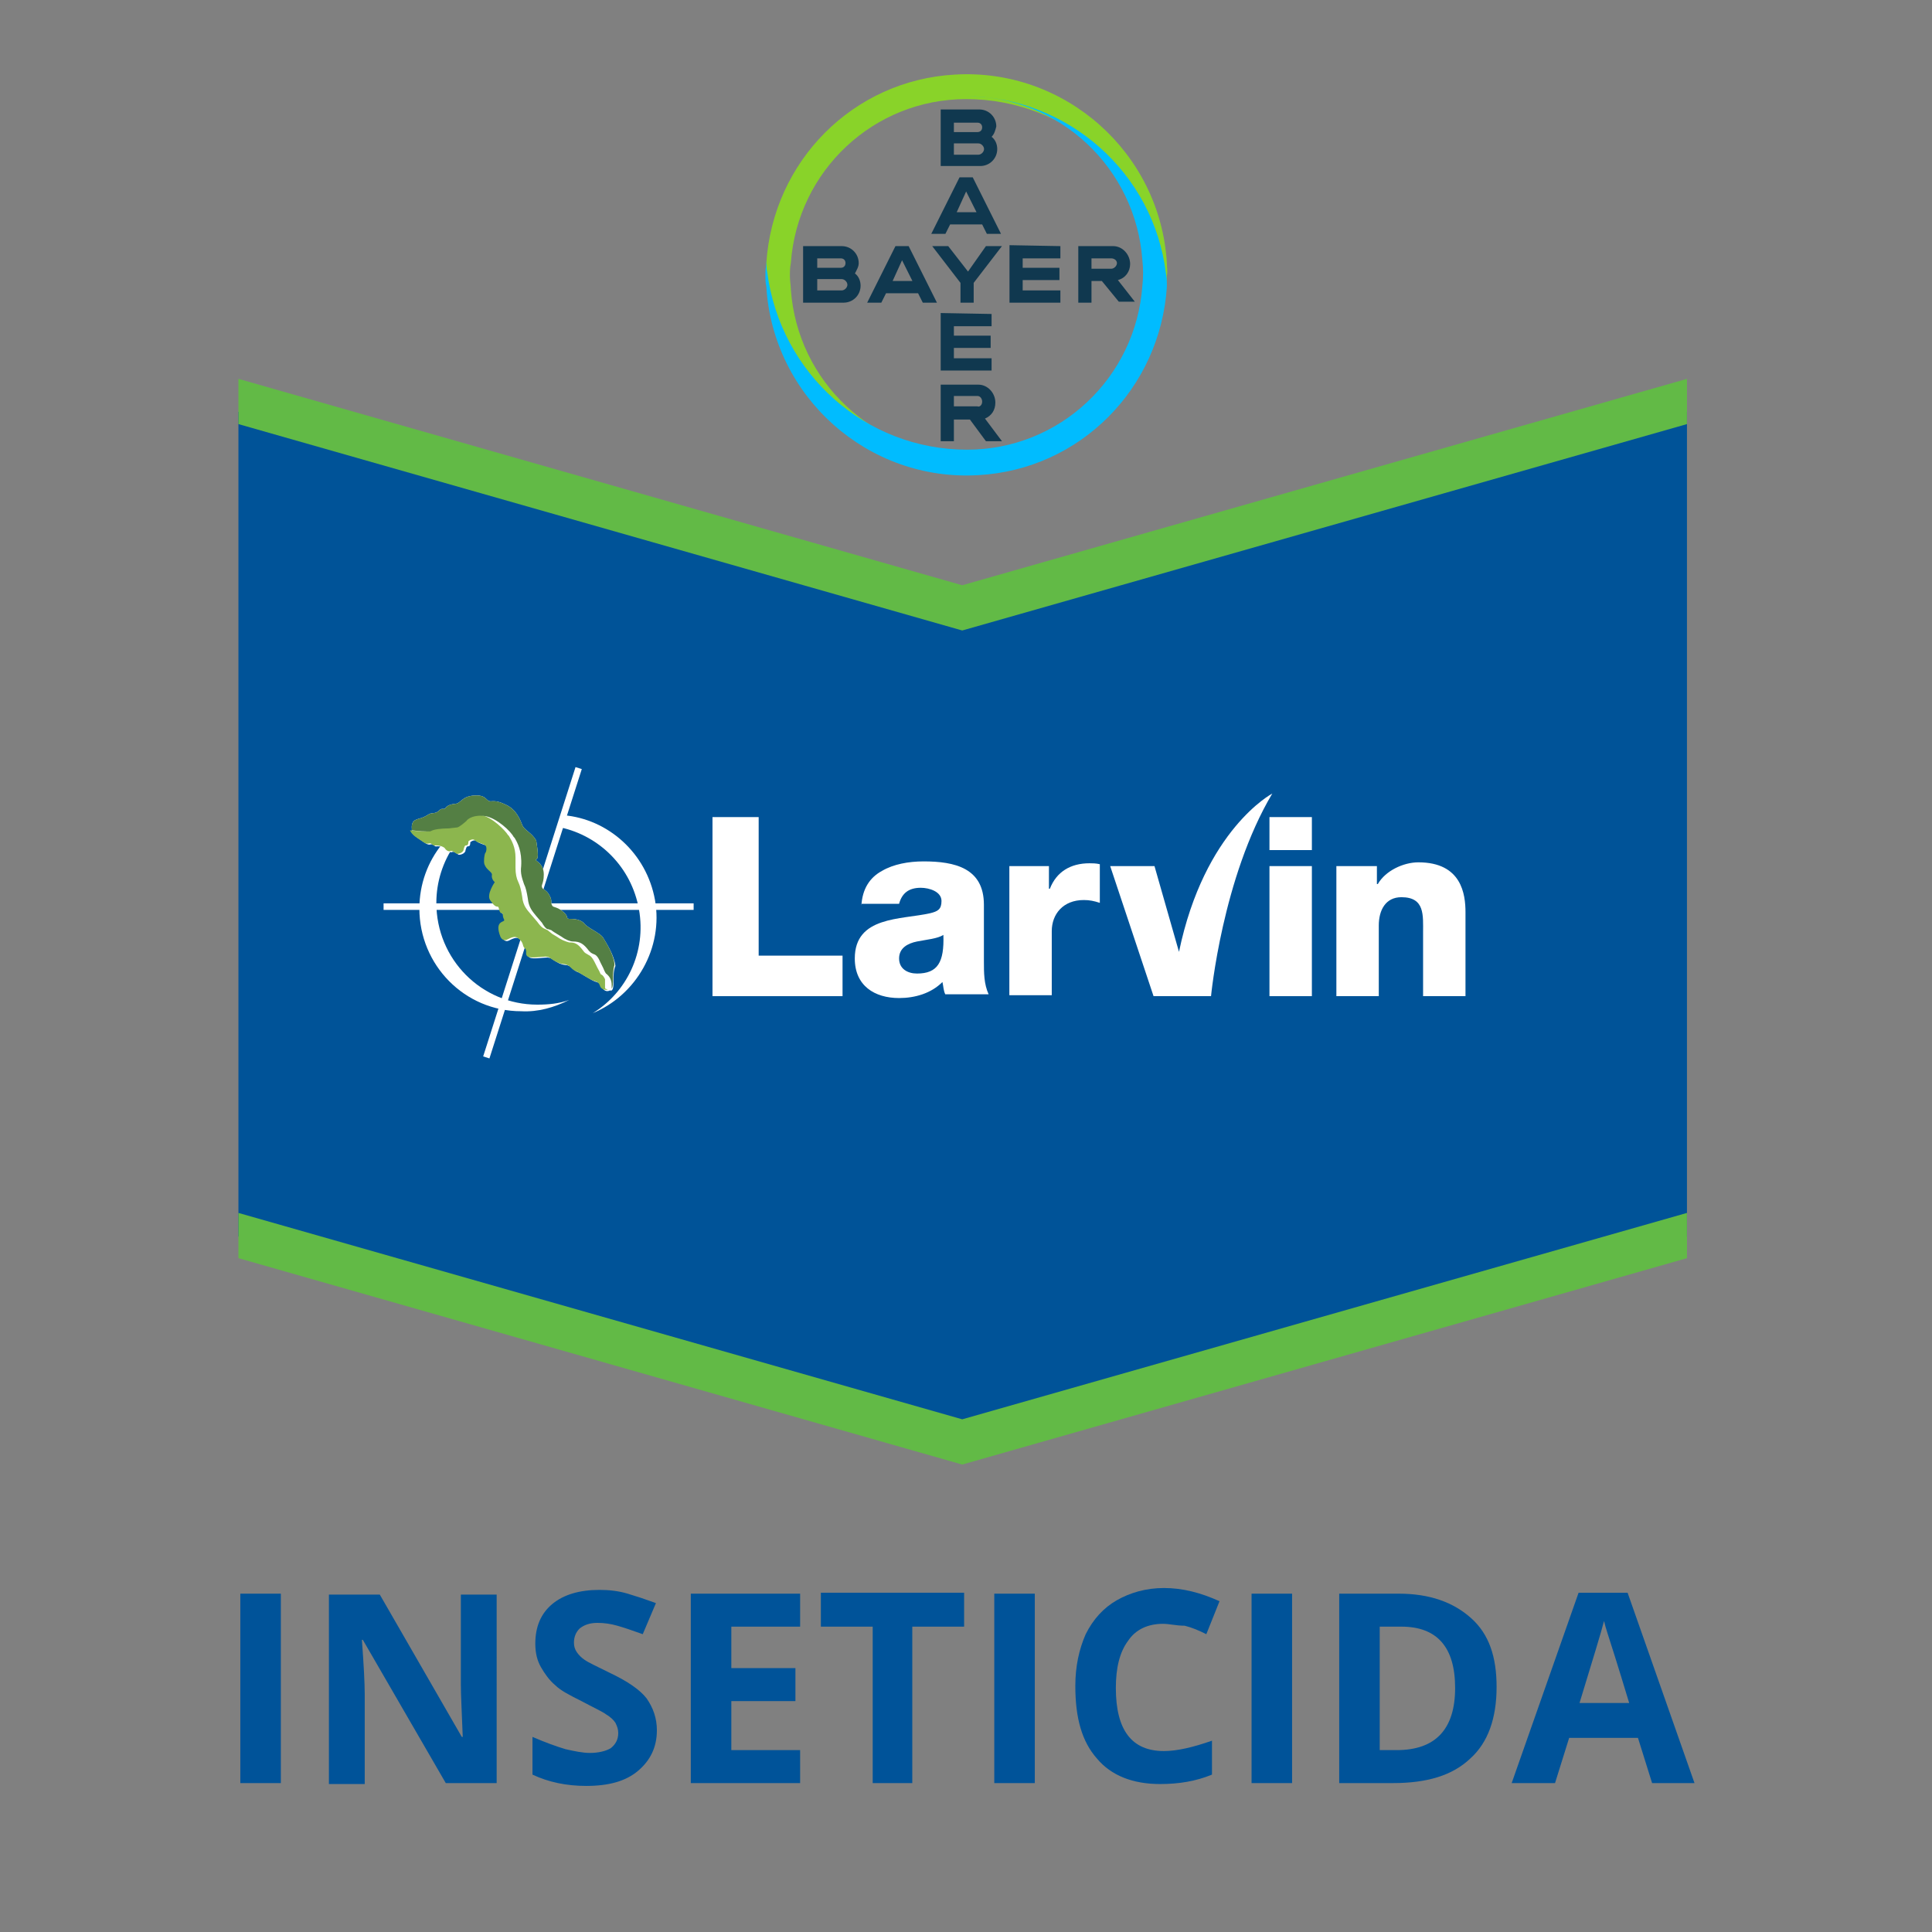 <svg enable-background="new 0 0 205 205" viewBox="0 0 205 205" xmlns="http://www.w3.org/2000/svg" xmlns:xlink="http://www.w3.org/1999/xlink"><rect x="0" y="0" width="205" height="205" fill="#808080" stroke="none"/><clipPath id="a"><path d="m-160.8-228.2h44.9v44.9h-44.9z"/></clipPath><path d="m0 0h205v205h-205z" fill="none"/><g clip-path="url(#a)" transform="translate(240.785 235.025)"><g transform="translate(1.23 1.09)"><path d="m-140.8-222.1h2.5c.3 0 .5-.2.5-.5s-.2-.5-.5-.5h-2.5zm0 2.4h2.6c.3 0 .6-.3.6-.6s-.3-.6-.6-.6h-2.6zm4-1.9c.4.3.6.8.6 1.3 0 1-.8 1.8-1.8 1.8h-4.2v-6h4.1c1 0 1.8.8 1.8 1.8-.1.4-.2.8-.5 1.1zm1 10.3h-1.5l-.5-1h-3.4l-.5 1h-1.5l3-6h1.4zm-3.7-4.5-1 2.2h2.1zm2.1 5.8h1.7l-3 3.9v2.1h-1.4v-2.1l-3-3.9h1.7l2.1 2.7zm7.9 0v1.3h-4v1h3.9v1.3h-3.9v1.1h4v1.3h-5.4v-6.1zm4.4 3.7h-1.1v2.3h-1.4v-6h3.7c1 0 1.8.9 1.8 1.9 0 .8-.5 1.5-1.3 1.7l1.8 2.3h-1.7zm1-2.4h-2.1v1.1h2.1c.3 0 .6-.3.6-.6s-.3-.5-.6-.5zm-18.5 4.7h-1.5l-.5-1h-3.4l-.5 1h-1.5l3-6h1.4zm-3.7-4.5-1 2.2h2.1zm-9 .8h2.5c.3 0 .5-.2.5-.5s-.2-.5-.5-.5h-2.5zm0 2.4h2.6c.3 0 .6-.3.6-.6s-.3-.6-.6-.6h-2.6zm4-1.8c.4.3.6.8.6 1.3 0 1-.8 1.8-1.8 1.8h-4.3v-6h4.1c1 0 1.8.8 1.8 1.8 0 .4-.2.7-.4 1.1zm14.5 4.3v1.3h-4v1h3.9v1.3h-3.9v1.1h4v1.3h-5.4v-6.1zm-1 9.3c0-.3-.2-.6-.5-.6 0 0 0 0-.1 0h-2.4v1.1h2.5c.2.1.5-.1.5-.5 0 .1 0 .1 0 0zm-4.4 4.2v-6h4c1 0 1.8.9 1.8 1.9 0 .8-.4 1.4-1.1 1.7l1.8 2.4h-1.7l-1.7-2.3h-1.7v2.3z" fill="#10384f"/><path d="m-118.2-208.2c-.7-11.7-10.8-20.7-22.5-20-10.8.6-19.3 9.2-20 20 0 .5 0 .9.1 1.4 1.3 10.7 10.4 18.7 21.1 18.8-9.8 0-17.9-7.6-18.6-17.4 0-.4-.1-.9-.1-1.4s0-.9.1-1.4c.7-9.8 8.8-17.4 18.6-17.4 10.8 0 19.8 8.1 21.1 18.8.1.4.1.9.1 1.3 0-.5.1-.9.1-1.4.1-.4 0-.8 0-1.3" fill="#89d329"/><path d="m-160.7-205.7c.7 11.7 10.8 20.7 22.5 20 10.8-.6 19.3-9.2 20-20 0-.5 0-.9-.1-1.4-1.3-10.7-10.4-18.7-21.1-18.8 9.8 0 17.9 7.6 18.6 17.4.1.9.1 1.8 0 2.7-.7 9.8-8.8 17.4-18.6 17.4-10.8 0-19.8-8.1-21.2-18.8-.1-.4-.1-.9-.1-1.3 0 .5-.1.9-.1 1.4 0 .6 0 1 .1 1.4" fill="#00bcff"/></g></g><g enable-background="new" fill="#005399"><path d="m25.5 189.2v-20.1h4.3v20.1z"/><path d="m52.7 189.2h-5.4l-8.8-15.2h-.1c.2 2.7.3 4.6.3 5.8v9.5h-3.8v-20.1h5.4l8.7 15.1h.1c-.1-2.6-.2-4.5-.2-5.6v-9.5h3.8z"/><path d="m69.7 183.6c0 1.8-.7 3.2-2 4.3s-3.1 1.6-5.5 1.6c-2.1 0-4-.4-5.7-1.2v-4c1.4.6 2.5 1 3.5 1.3.9.2 1.8.4 2.6.4.9 0 1.7-.2 2.2-.5.5-.4.8-.9.8-1.6 0-.4-.1-.7-.3-1.1-.2-.3-.5-.6-1-.9-.4-.3-1.3-.7-2.6-1.4-1.2-.6-2.2-1.1-2.8-1.7-.6-.5-1.1-1.2-1.5-1.9s-.6-1.5-.6-2.5c0-1.8.6-3.2 1.8-4.2s2.9-1.5 5-1.5c1 0 2 .1 3 .4s1.9.6 3 1l-1.4 3.3c-1.1-.4-2-.7-2.7-.9s-1.4-.3-2.1-.3c-.8 0-1.4.2-1.9.6-.4.4-.6.9-.6 1.5 0 .4.1.7.3 1s.5.6.8.8c.4.3 1.3.7 2.7 1.4 1.9.9 3.2 1.8 3.9 2.7.7 1 1.1 2.1 1.1 3.4z"/><path d="m84.9 189.2h-11.6v-20.1h11.6v3.5h-7.3v4.4h6.8v3.5h-6.8v5.2h7.3z"/><path d="m96.9 189.2h-4.3v-16.6h-5.5v-3.6h15.2v3.6h-5.5v16.6z"/><path d="m105.5 189.2v-20.1h4.3v20.1z"/><path d="m123.4 172.3c-1.6 0-2.9.6-3.7 1.8-.9 1.2-1.3 2.9-1.3 5 0 4.5 1.7 6.7 5.1 6.7 1.4 0 3.1-.4 5.1-1.1v3.6c-1.7.7-3.5 1-5.5 1-2.9 0-5.2-.9-6.7-2.7-1.6-1.8-2.3-4.3-2.3-7.7 0-2.1.4-3.9 1.1-5.5.8-1.6 1.9-2.8 3.3-3.6s3.1-1.3 5-1.3c2 0 3.9.5 5.9 1.4l-1.4 3.5c-.8-.4-1.5-.7-2.3-.9-.9 0-1.6-.2-2.3-.2z"/><path d="m132.8 189.2v-20.1h4.3v20.1z"/><path d="m158.8 179c0 3.3-.9 5.9-2.8 7.6-1.9 1.8-4.6 2.6-8.2 2.6h-5.7v-20.1h6.3c3.3 0 5.8.9 7.7 2.6s2.7 4.1 2.7 7.3zm-4.4.1c0-4.3-1.9-6.5-5.7-6.5h-2.3v13.1h1.8c4.1 0 6.2-2.2 6.2-6.6z"/><path d="m175.3 189.2-1.5-4.8h-7.3l-1.5 4.8h-4.6l7.1-20.2h5.2l7.1 20.2zm-2.4-8.4c-1.3-4.3-2.1-6.8-2.3-7.4s-.3-1-.4-1.4c-.3 1.2-1.2 4.1-2.6 8.7h5.3z"/></g><path d="m25.3 43.7v87.5l76.8 22.1 76.9-22.1v-87.5l-76.9 21.6z" fill="#005398"/><path d="m25.3 128.7 76.8 21.9 76.9-21.9v4.8l-76.9 21.9-76.8-21.9z" fill="#62ba46"/><path d="m25.3 40.2 76.8 21.9 76.9-21.9v4.8l-76.9 21.9-76.8-21.9z" fill="#62ba46"/><path d="m60.4 106.1c-1.1.4-2.2.5-3.4.5-5.9 0-10.7-4.8-10.7-10.8 0-4.5 2.8-8.4 6.7-10-4.9 1.1-8.5 5.4-8.5 10.6 0 6 4.8 10.9 10.8 10.9 1.8.1 3.5-.4 5.1-1.2z" fill="#fff"/><path d="m59.8 86.5c4.7.4 8.8 4 9.7 9 .9 5.1-2 10.1-6.6 12 3.6-2.2 5.7-6.5 4.9-11s-4.2-7.8-8.3-8.7z" fill="#fff"/><path d="m61.4 81.5-9.8 30.7zm-20.7 14.7h32.9z" fill="#fff"/><path d="m61.4 81.5-9.8 30.7m-10.9-16h32.9z" fill="none" stroke="#fff" stroke-miterlimit="2.613" stroke-width=".698"/><g fill="#fff"><path d="m64 99.5c-.3-.5-1.6-1-2-1.5s-1.3-.5-1.5-.5-.2 0-.3-.1.1-.2-.5-.7-1-.4-1.1-.6c-.2-.3 0-.4-.2-.9-.2-.4-.3-.6-.8-.9-.3-.4.1-.4.1-1.5 0-1-.6-1.3-.8-1.5-.1-.1-.1 0 .1-.2.2-.3-.1-1.8-.1-1.9-.5-.9-1.3-1.1-1.5-1.7-.2-.5-.6-1.6-1.7-2.1-1.2-.6-1.5-.3-1.8-.4s-.4-.6-1.3-.6c-1.7 0-1.6.9-2.4.9-.7.1-.8.3-1 .5-.2.1-.3-.1-.6.2-.4.4-.8.2-1.1.4-.8.5-1 .4-1.4.6-.5.2-.4.9-.4.9v.1.2c0 .2.2.4.6.7.8.5 1 .8 1.4.7s.3.3.7.2c.4 0 .8.1 1 .3.1.2.4.4.6.3s.6.3.7.3c.3 0 .7-.2.7-.5.1-.3.1-.4.3-.4s.2-.3.2-.4.4-.3.6-.2 0 .1.5.3.4.1.7.3c.2.2.1.7 0 .8s-.2.9-.1 1.2c.2.6.8.8.8 1.1-.1.5.3.8.3.8s-.9 1.3-.5 1.9.6.7.8.7.1.6.4.7c.3 0 0 .1.3.7.1.3-1.1 0-.4 1.8.2.4.5.4.7.3.4-.2.8-.4 1.1-.2s.5.4.6.8.3.3.3.5c.1.2-.1.5.2.7s1.5 0 1.9 0c.6.1.1 0 1.2.6.7.3.7.1 1.1.3.3.1.4.4.8.6.4.1 1.6 1 2.1 1.1.4.1.5.3.6.6.1.2.4.5.8.3h.2c.4-.3 0-1.7.4-2.6-.1-1.1-1-2.5-1.3-3z"/><path d="m75.6 86.7h4.9v14.7h8.9v4.3h-13.8z"/><path d="m91.4 96.1c.1-1.8.9-3 2.2-3.7 1.2-.7 2.8-1 4.4-1 3.3 0 6.4.7 6.4 4.6v6c0 1.2 0 2.4.5 3.5h-4.6c-.2-.4-.2-.9-.3-1.3-1.2 1.2-2.9 1.7-4.6 1.7-2.6 0-4.7-1.3-4.7-4.2 0-4.5 4.9-4.1 8-4.8.8-.2 1.2-.4 1.2-1.3 0-1-1.3-1.4-2.2-1.4-1.3 0-2 .6-2.3 1.7h-4zm5.9 7.2c2.2 0 2.9-1.2 2.8-4.1-.6.4-1.8.5-2.8.7s-1.9.7-1.9 1.8.9 1.6 1.9 1.6z"/><path d="m106.9 91.9h4.4v2.4h.1c.7-1.8 2.2-2.7 4.2-2.7.3 0 .7 0 1.1.1v4.1c-.6-.2-1.1-.3-1.7-.3-2.2 0-3.4 1.5-3.4 3.3v6.8h-4.5v-13.7z"/><path d="m139.2 90.2h-4.5v-3.5h4.5zm-4.5 1.7h4.5v13.8h-4.5z"/><path d="m141.7 91.9h4.4v1.9h.1c.8-1.4 2.7-2.3 4.3-2.3 4.6 0 5 3.4 5 5.3v8.9h-4.5v-6.7c0-1.9.2-3.8-2.3-3.8-1.7 0-2.4 1.4-2.4 3v7.5h-4.5v-13.8z"/></g><path d="m64.2 104.8c0-.1 0-.2 0-.3s0-.1 0-.2v-.1s0 0 0-.1v-.1s0 0 0-.1c-.1-.2-.2-.4-.4-.5-.1 0-.1-.2-.4-.7l-.3-.6c-.3-.6-.5-.7-.7-.8-.1-.1-.3-.1-.5-.4-.6-.8-.9-.9-1.5-.9-.4-.1-.9-.3-1.3-.6l-.5-.3-.5-.4-.2-.1c-.2-.1-.4-.1-.9-.8l-.6-.7c-.4-.5-.9-.9-1-2-.1-.6-.2-1.1-.4-1.5-.2-.4-.3-.9-.3-1.5 0-.2 0-.4 0-.6s0-.3 0-.5c0-1.1-.4-1.8-.7-2.3l-.1-.1c-.3-.5-1.7-1.9-2.8-2.1-1-.2-1.6.3-1.7.4s-.8.7-1.1.8l-.9.1c-.7 0-1.5.1-1.8.3-.1.1-.3.2-2.1 0 .1.2.2.4.6.7.8.5 1 .8 1.4.7s.3.3.7.2c.4 0 .8.1 1 .3.1.2.4.4.6.3s.6.3.7.3c.3 0 .7-.2.7-.5.1-.3.1-.4.3-.4s.2-.3.2-.4.4-.3.6-.2 0 .1.5.3.4.1.7.3c.2.2.1.7 0 .8s-.2.9-.1 1.2c.2.6.8.8.8 1.1-.1.5.3.8.3.8s-.9 1.3-.5 1.9.6.7.8.7.1.6.4.7c.3 0 0 .1.3.7.1.3-1.1 0-.4 1.8.2.4.5.4.7.3.4-.2.8-.4 1.1-.2s.5.4.6.8.3.3.3.5c.1.2-.1.5.2.7s1.5 0 1.9 0c.6.1.1 0 1.2.6.7.3.7.1 1.1.3.3.1.4.4.8.6.4.1 1.6 1 2.1 1.1.4.1.5.3.6.6.1.2.4.4.8.3-.3-.1-.3-.1-.3-.2z" fill="#8cb64e"/><path d="m54.6 92.3c0-.2 0-.3 0-.5s0-.4 0-.6v.5s0 .4 0 .6zm9.6 12.2v.4c0-.1 0-.3 0-.4zm-.2-5c-.3-.5-1.6-1-2-1.5s-1.3-.5-1.5-.5-.2 0-.3-.1.1-.2-.5-.7-1-.4-1.1-.6c-.2-.3 0-.4-.2-.9-.2-.4-.3-.6-.8-.9-.3-.4.1-.4.1-1.5 0-1-.6-1.3-.8-1.5-.1-.1-.1 0 .1-.2.2-.3-.1-1.8-.1-1.9-.5-.9-1.3-1.1-1.5-1.7-.2-.5-.6-1.6-1.7-2.1-1.2-.6-1.5-.3-1.8-.4s-.4-.6-1.3-.6c-1.7 0-1.6.9-2.4.9-.7.1-.8.3-1 .5-.2.1-.3-.1-.6.2-.4.4-.8.2-1.1.4-.8.5-1 .4-1.4.6-.5.2-.4.9-.4.9v.1.1c1.7.2 2 .1 2 .1.3-.2 1.1-.3 1.9-.3l.9-.1c.2 0 .9-.6 1-.7.1-.2.8-.7 2-.5s2.7 1.6 3 2.2l.1.1c.3.5.8 1.4.7 3-.1.8.1 1.3.3 1.9.2.4.3.9.4 1.5.1 1 .5 1.4.9 1.9l.6.7c.4.7.6.7.7.7l.3.1s.1.1.6.4l.5.3c.4.3.9.5 1.2.5.7 0 1.1.2 1.7 1 .2.2.2.2.4.3.3.1.5.2.8.9l.3.6c.2.5.3.6.3.6.4.3.6.7.6 1.2v.2.2c.3-.4 0-1.6.3-2.5 0-1-.9-2.4-1.2-2.9z" fill="#547f44"/><path d="m117.8 91.9 4.6 13.8h6.1s1.2-12.6 6.5-21.5c0 0-7.2 3.8-9.9 16.8l-2.6-9.1z" fill="#fff"/></svg>